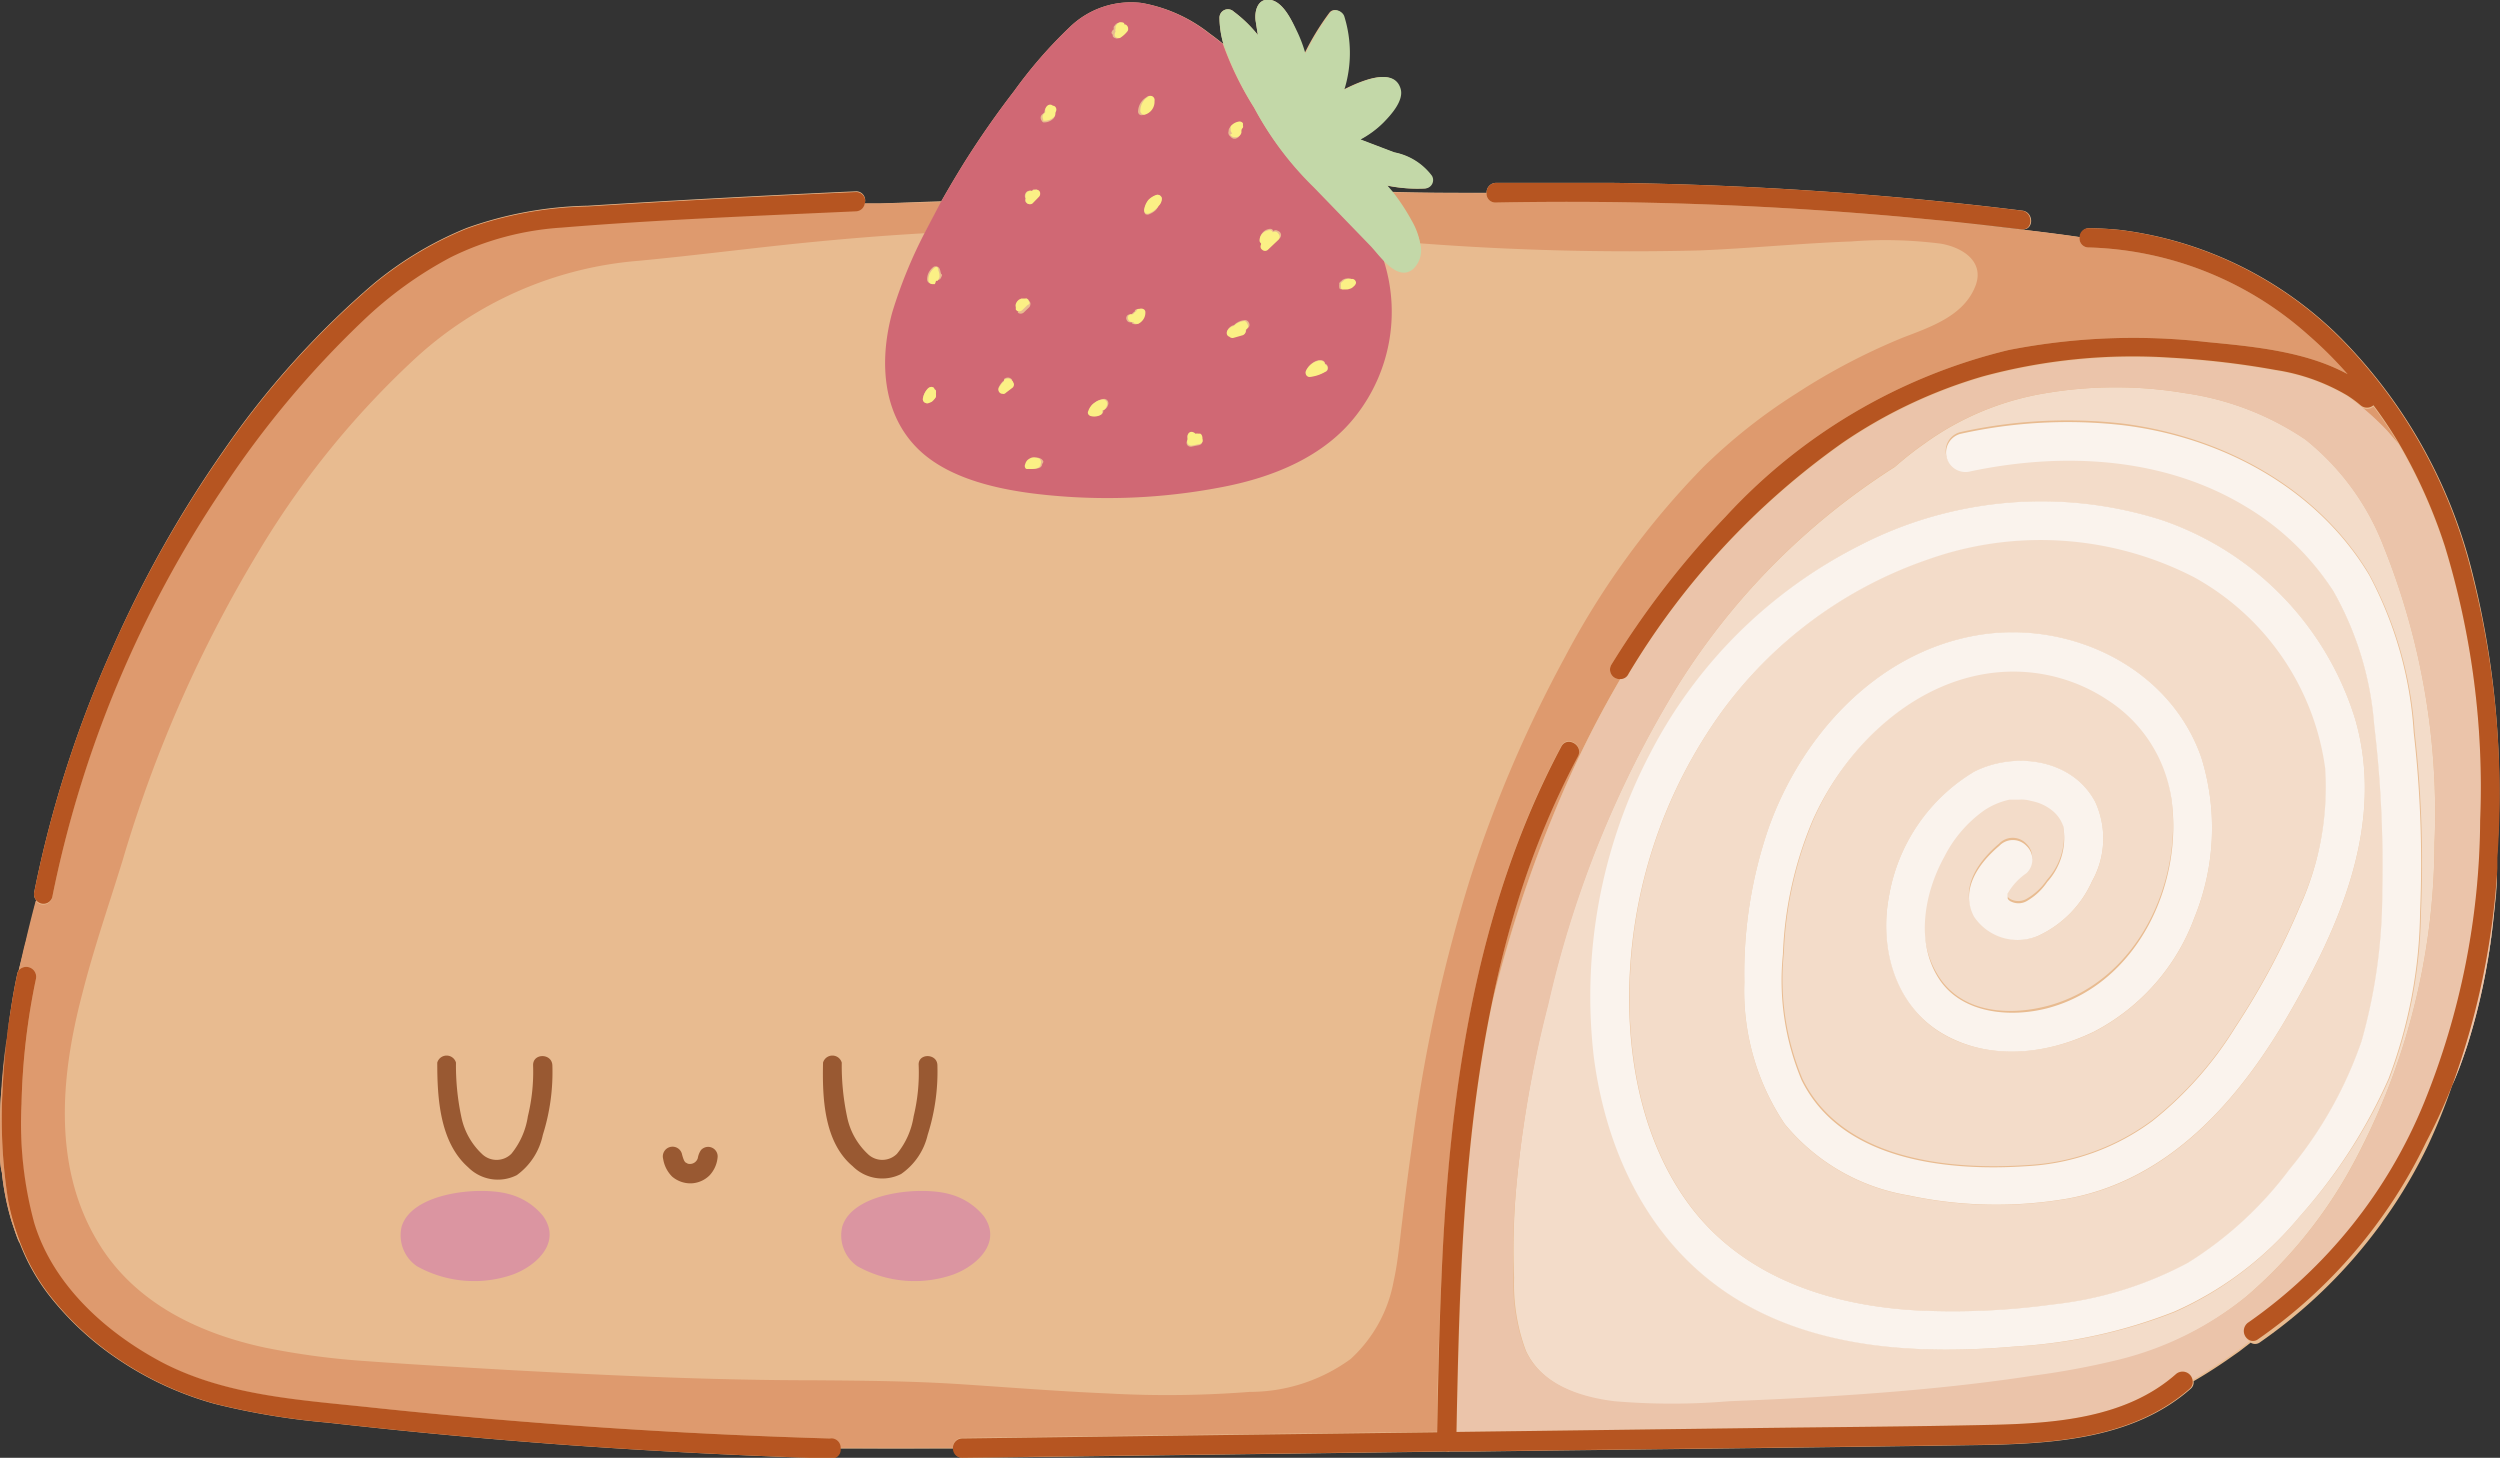 <svg xmlns="http://www.w3.org/2000/svg" viewBox="0 0 133.56 77.88"><rect x="0" y="0" width="133.56" height="77.88" fill="#333333" stroke="none"/><defs><style>.cls-1{fill:#e8bb90}.cls-2{fill:#de9a6e}.cls-4{fill:#ebc4aa}.cls-5{fill:#d06874}.cls-6{fill:#fbf085}.cls-8{fill:#995932}.cls-9{fill:#db95a1}.cls-11{fill:#b65521}</style></defs><g id="Capa_2" data-name="Capa 2"><g id="Capa_3" data-name="Capa 3"><path d="M132.05 30.46a27.1 27.1 0 0 0-7-12.41 20.24 20.24 0 0 0-11.73-5.76c-.56-.06-1.12-.09-1.69-.1a.48.48 0 0 0-.49.48c-1.76-.26-3.54-.45-5.28-.66l-1.61-.18c1.26.13 2.52.27 3.77.42.66.08.65-.95 0-1a199.22 199.22 0 0 0-21.88-1.48h-6.22a.51.51 0 0 0-.5.53c-1.69 0-3.37 0-5.06-.05l-.29-.34a8 8 0 0 0 2 .16.45.45 0 0 0 .38-.68 3.27 3.27 0 0 0-2-1.25l-1.81-.69a5.25 5.25 0 0 0 1.21-.89c.41-.42 1.13-1.2.92-1.84-.33-1.05-1.8-.54-3 .07a6.6 6.6 0 0 0 0-3.91c-.09-.29-.54-.48-.75-.2a13.67 13.67 0 0 0-1.33 2.18 7.4 7.4 0 0 0-.41-1.11C69.07 1.21 68.6.14 67.9 0s-.89.58-.82 1.11l.12.76A7 7 0 0 0 65.91.62a.45.45 0 0 0-.76.32 5.17 5.17 0 0 0 .21 1.41c-.24-.19-.48-.38-.72-.55A8.14 8.14 0 0 0 61 .16a4.7 4.7 0 0 0-3.87 1.31 24.32 24.32 0 0 0-2.94 3.38q-1.41 1.83-2.64 3.78c-.43.69-.85 1.4-1.26 2.12l-3.29.12h-.81a.48.48 0 0 0-.47-.65q-7.15.32-14.32.77a20.29 20.29 0 0 0-6.47 1.19 19 19 0 0 0-5 3 46.3 46.3 0 0 0-8 8.91A61.72 61.72 0 0 0 6 34.65a60.81 60.81 0 0 0-4.17 13 .5.5 0 0 0 .11.45q-.28 1.08-.54 2.16c-.06.22-.11.43-.16.65l-.24.93a.47.47 0 0 0-.07.16c-.16.72-.28 1.45-.39 2.18a1.55 1.55 0 0 1 0 .21c-.12.73-.22 1.45-.3 2.18-.06.48-.1 1-.13 1.45C0 58.78 0 59.51 0 60.24v1.2c0 .4 0 .8.1 1.2a14 14 0 0 0 .52 2.61c.09.27.18.55.28.82s.11.26.17.39a10.84 10.84 0 0 0 1.51 2.69 16 16 0 0 0 3.89 3.58 17.49 17.49 0 0 0 5 2.27 38.55 38.55 0 0 0 6 1q6.27.71 12.58 1.18 7.16.52 14.33.74a.47.47 0 0 0 .49-.53h6.09a.49.49 0 0 0 .5.5l25.75-.34a.49.49 0 0 0 .24 0h1.28c9-.12 18.1-.21 27.15-.35 3.87-.07 8.12-.34 11.15-3a.45.45 0 0 0 .16-.41c.59-.34 1.17-.71 1.74-1.1l.7-.49.61-.47a.43.43 0 0 0 .47 0 27.11 27.11 0 0 0 9-10.53A31.53 31.53 0 0 0 131 58c.14-.31.26-.61.38-.92s.31-.85.45-1.28a33.3 33.3 0 0 0 1.06-4.41c.15-.89.27-1.79.36-2.69.06-.58.11-1.16.14-1.74v-1.18a47.59 47.59 0 0 0-1.34-15.32Z" class="cls-1"/><path d="M44.82 77.35h6.09c-2.03.02-4.06.02-6.09 0ZM0 60.24a33.64 33.64 0 0 1 .5-5.82 33.64 33.64 0 0 0-.5 5.82ZM1.91 48.12q-.28 1.08-.54 2.16.25-1.08.54-2.16ZM119.58 72.13l.61-.47ZM75.51 14.34c-.54.47-1.12.06-1.6-.44a9 9 0 0 1-1.45 8.31c-1.69 2.2-4.41 3.3-7.06 3.82a32.27 32.27 0 0 1-8.38.51c-2.66-.18-6.08-.62-8.05-2.6s-2-4.82-1.3-7.26a25.24 25.24 0 0 1 1.74-4.26c-2.47.14-4.93.35-7.39.61-2.62.28-5.24.61-7.87.86A20 20 0 0 0 22 19.27a46.78 46.78 0 0 0-8.1 10A70.3 70.3 0 0 0 6.54 46c-.73 2.36-1.54 4.7-2.18 7.09-1.15 4.46-1.57 9.44 1 13.5 2 3.07 5.32 4.65 8.79 5.39a40.74 40.74 0 0 0 5.51.73c2.58.19 5.15.33 7.73.48 5.39.29 10.79.5 16.19.54 2.6 0 5.19 0 7.8.21s5.2.38 7.8.49a57.28 57.28 0 0 0 7.64-.08 9.14 9.14 0 0 0 5.39-1.76 7.44 7.44 0 0 0 2.29-4.13c.24-1.08.33-2.2.47-3.3.16-1.33.33-2.65.52-4a83 83 0 0 1 3.14-14.35 69 69 0 0 1 5-11.67A43.55 43.55 0 0 1 91.06 25 30 30 0 0 1 96 21a33.94 33.94 0 0 1 5.63-3c1.45-.56 3.22-1.14 3.86-2.7.56-1.36-.61-2.11-1.81-2.32a23.32 23.32 0 0 0-4.8-.12c-2.71.1-5.42.37-8.13.48A148.24 148.24 0 0 1 75.87 13a1.38 1.38 0 0 1-.36 1.34ZM27.37 68.1a6.27 6.27 0 0 1-5.09-.45 2 2 0 0 1-.82-2.13c.56-1.81 4.15-2.16 5.72-1.73A3.49 3.49 0 0 1 29 65c1.05 1.41-.42 2.67-1.63 3.1ZM29 60.63a3.54 3.54 0 0 1-1.42 2.09A2.24 2.24 0 0 1 25 62.3c-1.52-1.34-1.61-3.71-1.65-5.59a.52.52 0 0 1 1 0 13.18 13.18 0 0 0 .28 2.87 3.74 3.74 0 0 0 1.1 2 1.12 1.12 0 0 0 1.58 0 4.13 4.13 0 0 0 .88-2 10 10 0 0 0 .28-2.72c0-.67 1-.66 1 0a11.1 11.1 0 0 1-.47 3.77Zm8.9 2.16a1.47 1.47 0 0 1-1 .43 1.51 1.51 0 0 1-1-.36 1.7 1.7 0 0 1-.48-.94.51.51 0 1 1 1-.28 2 2 0 0 0 .1.32.42.42 0 0 0 .09.14l.13.07a.44.44 0 0 0 .53-.3 1.08 1.08 0 0 1 .17-.43.53.53 0 0 1 .37-.17.51.51 0 0 1 .51.52 1.62 1.62 0 0 1-.42 1Zm7-6.08a13.18 13.18 0 0 0 .28 2.87 3.74 3.74 0 0 0 1.1 2 1.11 1.11 0 0 0 1.57 0 4.15 4.15 0 0 0 .89-2 9.94 9.94 0 0 0 .26-2.66c0-.67 1-.66 1 0a11.11 11.11 0 0 1-.52 3.71 3.5 3.5 0 0 1-1.42 2.09 2.23 2.23 0 0 1-2.59-.42C44 61 43.93 58.59 43.9 56.71a.52.52 0 0 1 1.03 0Zm6 11.39a6.27 6.27 0 0 1-5.09-.45 2 2 0 0 1-.81-2.13c.56-1.81 4.14-2.16 5.71-1.73A3.52 3.52 0 0 1 52.55 65c1.04 1.41-.44 2.67-1.65 3.1ZM132.89 51.43a33.3 33.3 0 0 1-1.06 4.41 33.3 33.3 0 0 0 1.06-4.41c.15-.89.27-1.79.36-2.69.06-.58.11-1.16.14-1.74 0 .58-.08 1.16-.14 1.74-.09.9-.25 1.8-.36 2.69ZM.94 66.07c.05.13.11.26.17.39-.06-.13-.11-.26-.17-.39ZM1.21 50.93l-.21.91ZM117.14 73.72ZM131 58Z" class="cls-1"/><path d="M.43 64.1a28 28 0 0 1-.29-5.93 37.4 37.4 0 0 1 .4-4 1.55 1.55 0 0 1 0 .21A33.64 33.64 0 0 0 0 60.24v1.2c0 .4 0 .8.1 1.2a14 14 0 0 0 .52 2.61c.09.27.18.55.28.82s.11.26.17.39a12.76 12.76 0 0 1-.64-2.36ZM127.52 23l.62.72a23.12 23.12 0 0 0-1.34-2 .53.53 0 0 1-.69 0 6.05 6.05 0 0 0-.72-.53 14.34 14.34 0 0 1 2.13 1.81ZM1.92 52.3a36 36 0 0 0-.77 6.7 20.19 20.19 0 0 0 .64 6.34c1 3.36 3.85 5.91 6.9 7.48 3.47 1.78 7.46 2 11.27 2.39q12.15 1.28 24.37 1.64a.5.5 0 0 1 .49.5h6.09a.5.5 0 0 1 .5-.53l15.09-.2 10.28-.13c0-2.75.11-5.51.23-8.25.43-9.73 1.76-19.67 6.4-28.38.31-.59 1.2-.07.89.52a44.41 44.41 0 0 0-3.09 7.36 57.19 57.19 0 0 0-1.52 5.89 69.53 69.53 0 0 1 3.43-10.43 56.41 56.41 0 0 1 3.44-6.92.51.51 0 0 1-.48-.76 47.24 47.24 0 0 1 6.1-7.91 30.14 30.14 0 0 1 15.13-8.91 34.58 34.58 0 0 1 10.55-.43c2.5.24 5.3.49 7.56 1.72a22 22 0 0 0-2.11-2.1 18.38 18.38 0 0 0-11.72-4.67.48.48 0 0 1-.49-.55c-1.76-.26-3.54-.45-5.28-.66l-1.61-.18-2.41-.23a199.74 199.74 0 0 0-21.88-.78.47.47 0 0 1-.5-.5c-1.69 0-3.37 0-5.06-.05a11.12 11.12 0 0 1 1 1.52 3.75 3.75 0 0 1 .51 1.21 148.24 148.24 0 0 0 14.9.38c2.71-.11 5.42-.38 8.13-.48a23.32 23.32 0 0 1 4.8.12c1.2.21 2.37 1 1.81 2.32-.64 1.56-2.41 2.14-3.86 2.7A33.94 33.94 0 0 0 96 21a30 30 0 0 0-5 3.95 43.55 43.55 0 0 0-7.42 10.2 69 69 0 0 0-5 11.67 83 83 0 0 0-3.14 14.35c-.19 1.32-.36 2.64-.52 4-.14 1.1-.23 2.22-.47 3.3a7.44 7.44 0 0 1-2.29 4.13 9.14 9.14 0 0 1-5.39 1.76 57.28 57.28 0 0 1-7.64.08c-2.6-.11-5.2-.32-7.8-.49s-5.2-.19-7.8-.21c-5.4 0-10.8-.25-16.19-.54-2.58-.15-5.15-.29-7.73-.48a40.74 40.74 0 0 1-5.43-.72c-3.47-.74-6.83-2.32-8.79-5.39-2.6-4.06-2.18-9-1-13.5C5 50.7 5.81 48.36 6.54 46a70.3 70.3 0 0 1 7.37-16.69 46.78 46.78 0 0 1 8.1-10 20 20 0 0 1 12.14-5.38c2.63-.25 5.25-.58 7.87-.86 2.46-.26 4.92-.47 7.39-.61.29-.56.59-1.12.91-1.67l-3.32.08h-.81a.49.49 0 0 1-.47.38c-5.24.24-10.49.44-15.72.87a15.56 15.56 0 0 0-5.94 1.58 20.92 20.92 0 0 0-4.64 3.35 51.52 51.52 0 0 0-7.53 9 60.48 60.48 0 0 0-9.1 21.89.49.49 0 0 1-.88.18q-.28 1.08-.54 2.16c-.06.22-.11.43-.16.65l-.21.91a.53.53 0 0 1 .92.46Z" class="cls-2"/><path d="M125.53 62.51a36.23 36.23 0 0 0 4.53-17.44 38.15 38.15 0 0 0-2.72-15.89 13.53 13.53 0 0 0-4.18-5.71 15.36 15.36 0 0 0-6.45-2.47 22.35 22.35 0 0 0-7.39 0 15.27 15.27 0 0 0-6.46 2.67 18 18 0 0 0-1.63 1.28 37.27 37.27 0 0 0-11.6 11.68 56.58 56.58 0 0 0-6.95 17.08A61.73 61.73 0 0 0 81 63.48a38.35 38.35 0 0 0-.11 4.79 10.22 10.22 0 0 0 .63 3.89c.85 1.85 2.91 2.52 4.78 2.75a36.55 36.55 0 0 0 6.1 0c3.61-.14 7.21-.34 10.8-.69 1.84-.18 3.66-.4 5.48-.68a42.44 42.44 0 0 0 4.63-.87 17.59 17.59 0 0 0 6.69-3.4 24.89 24.89 0 0 0 5.53-6.76Zm-17.77 9.42c-5.11.45-10.72.15-15.18-2.67s-6.75-7.75-7.4-12.85a28 28 0 0 1 3-16.13 25.59 25.59 0 0 1 11.09-11.09 21.18 21.18 0 0 1 16.21-1.4 16.32 16.32 0 0 1 10.34 10.63c1.62 5.59-.83 11.11-3.61 15.88-2.63 4.52-6.33 8.76-11.73 9.74a22.46 22.46 0 0 1-8.53-.17 10.85 10.85 0 0 1-6.6-3.81 12.76 12.76 0 0 1-2.16-7.58 23.9 23.9 0 0 1 1.29-8.22c1.76-4.95 5.76-9.38 11.13-10.31 4.91-.85 10.31 1.67 12 6.55a12.67 12.67 0 0 1-.37 8.52 11.27 11.27 0 0 1-5.36 6.1c-2.48 1.21-5.64 1.55-8.1.11s-3.38-4.55-2.87-7.3a9.65 9.65 0 0 1 4.55-6.69c2.16-1.1 5.26-.7 6.48 1.62a4.67 4.67 0 0 1-.18 4.24 5.83 5.83 0 0 1-2.88 2.9 2.81 2.81 0 0 1-3.43-1.15c-.77-1.45.27-2.87 1.35-3.78a1 1 0 0 1 1.45 0 1 1 0 0 1 0 1.46 3.3 3.3 0 0 0-1 1.08v.28a.39.39 0 0 0 .19.16.89.89 0 0 0 .86-.05 3.27 3.27 0 0 0 1.06-1 3.5 3.5 0 0 0 .85-3 1.83 1.83 0 0 0-.61-.84 2.52 2.52 0 0 0-1.1-.49 1.79 1.79 0 0 0-.63-.07h-.52a3.93 3.93 0 0 0-1.38.59 6.82 6.82 0 0 0-2.1 2.45c-1.12 2-1.59 4.54-.28 6.55s3.93 2.08 5.94 1.51c4.67-1.33 7.12-6.59 6.46-11.18a7.57 7.57 0 0 0-3.28-5.24 9.11 9.11 0 0 0-5.71-1.44c-4.54.31-8.27 3.82-10.08 7.86a20.18 20.18 0 0 0-1.62 7.22 13.78 13.78 0 0 0 1 6.73c2.13 4.31 7.79 4.88 12.06 4.59a12.31 12.31 0 0 0 6.64-2.41 19.32 19.32 0 0 0 4.43-5 39.9 39.9 0 0 0 3.46-6.48 15.48 15.48 0 0 0 1.36-7.35 13.78 13.78 0 0 0-7-10.2 17.92 17.92 0 0 0-14.25-.94A22.8 22.8 0 0 0 92 38a26.18 26.18 0 0 0-4.92 14.21c-.19 4.33.69 9 3.41 12.46 2.9 3.68 7.47 5.11 12 5.35a39.17 39.17 0 0 0 7.18-.32 19.82 19.82 0 0 0 7.24-2.23 19.9 19.9 0 0 0 5.43-5 21.86 21.86 0 0 0 3.84-6.83 29.23 29.23 0 0 0 1.11-8.11 62.68 62.68 0 0 0-.43-8.77 17.13 17.13 0 0 0-2.18-7.16A14.16 14.16 0 0 0 120 27c-4.38-2.67-9.79-3-14.74-1.91a1 1 0 1 1-.55-2 26.29 26.29 0 0 1 8.71-.46c5.27.68 10.34 3.38 13.13 8a20.56 20.56 0 0 1 2.45 8.48 61.43 61.43 0 0 1 .34 9.59 26 26 0 0 1-1.68 8.9 28.08 28.08 0 0 1-4.81 7.4 18.23 18.23 0 0 1-6.65 5.09 27.4 27.4 0 0 1-8.44 1.84Z" style="fill:#f3dcc9"/><path d="M131 58c.14-.31.26-.61.38-.92s.31-.85.45-1.28a33.3 33.3 0 0 0 1.06-4.41c.15-.89.27-1.79.36-2.69.06-.58.11-1.16.14-1.74v-.6A41.28 41.28 0 0 1 131 58ZM120.14 70.73A26.55 26.55 0 0 0 129.51 59a40.68 40.68 0 0 0 3-15.1 44 44 0 0 0-1.89-14.66 28.11 28.11 0 0 0-2.47-5.51l-.62-.72a14.34 14.34 0 0 0-2.13-1.86 10.7 10.7 0 0 0-3.84-1.36 45 45 0 0 0-5.54-.65 30.61 30.61 0 0 0-10.09 1 26.33 26.33 0 0 0-7.48 3.54A40.66 40.66 0 0 0 87 36a.47.47 0 0 1-.41.24 56.41 56.41 0 0 0-3.44 6.92 69.53 69.53 0 0 0-3.43 10.46C78.15 61.14 78 68.87 77.81 76.5l15.44-.2c4.39-.06 8.79-.08 13.18-.18 3.39-.08 7.17-.36 9.83-2.72a.54.54 0 0 1 .88.32c.59-.34 1.17-.71 1.74-1.1l.7-.49.61-.47a.55.55 0 0 1-.05-.93Zm-6.87 1.89a42.44 42.44 0 0 1-4.63.87c-1.82.28-3.64.5-5.48.68-3.59.35-7.19.55-10.8.69a36.55 36.55 0 0 1-6.1 0c-1.87-.23-3.93-.9-4.78-2.75a10.22 10.22 0 0 1-.63-3.89 38.35 38.35 0 0 1 .15-4.74 61.73 61.73 0 0 1 1.72-9.82 56.58 56.58 0 0 1 6.95-17.08 37.27 37.27 0 0 1 11.6-11.68 18 18 0 0 1 1.63-1.28 15.27 15.27 0 0 1 6.42-2.62 22.35 22.35 0 0 1 7.39 0 15.36 15.36 0 0 1 6.45 2.49 13.53 13.53 0 0 1 4.18 5.71 38.15 38.15 0 0 1 2.72 15.89 36.23 36.23 0 0 1-4.53 17.44 24.89 24.89 0 0 1-5.53 6.74 17.59 17.59 0 0 1-6.73 3.35Z" class="cls-4"/><path d="M61.31 5.21ZM49.41 12.42a25.24 25.24 0 0 0-1.74 4.26C47 19.12 47.07 22 49 23.94s5.39 2.42 8.05 2.6A32.27 32.27 0 0 0 65.4 26c2.65-.52 5.37-1.62 7.06-3.82a9 9 0 0 0 1.45-8.31c-.29-.3-.54-.63-.73-.82l-3-3.1A17.21 17.21 0 0 1 67 5.75a17 17 0 0 1-1.67-3.4c-.24-.19-.48-.38-.72-.55A8.14 8.14 0 0 0 61 .16a4.7 4.7 0 0 0-3.87 1.31 24.32 24.32 0 0 0-2.94 3.38q-1.41 1.83-2.64 3.78c-.43.69-.85 1.4-1.26 2.12-.29.55-.59 1.11-.88 1.67ZM50 21.2a.58.58 0 0 1-.11.15.49.49 0 0 1-.13.12l-.17.07a.25.25 0 0 1-.22-.06.21.21 0 0 1-.06-.21 1 1 0 0 1 .28-.53.33.33 0 0 1 .16-.07.24.24 0 0 1 .16.07v.05a.18.18 0 0 1 .09.08v.05a.21.21 0 0 1 0 .08.84.84 0 0 1 0 .2Zm.32-6.55a.19.19 0 0 1 0 .08.85.85 0 0 1-.1.19L50 15a.47.47 0 0 1-.13.15h-.12a.22.22 0 0 1-.22-.22.82.82 0 0 1 .09-.38.91.91 0 0 1 .11-.16.94.94 0 0 1 .1-.1.27.27 0 0 1 .1-.06h.09a.23.23 0 0 1 .17.11.76.76 0 0 1 .06.2s.03.09.03.11Zm3.79 6-.38.29a.14.14 0 0 1-.08.05.11.11 0 0 1-.08 0 .22.22 0 0 1-.2-.33 1.38 1.38 0 0 1 .17-.25.81.81 0 0 1 .1-.09.25.25 0 0 1 0-.07.32.32 0 0 1 .2-.08.27.27 0 0 1 .23.12.11.11 0 0 1 0 .05.21.21 0 0 1 .05.13.25.25 0 0 1-.05.21Zm.3-4-.09-.07v-.05a.29.29 0 0 1 0-.09.25.25 0 0 1 0-.17.43.43 0 0 1 .09-.16.73.73 0 0 1 .09-.08l.11-.05h.22a.09.09 0 0 1 .08 0 .23.23 0 0 1 .08.11.19.19 0 0 1 .06.16.27.27 0 0 1-.06.16l-.28.27a.25.25 0 0 1-.34.02Zm1.27 8.12a.24.24 0 0 1-.16.23 1.17 1.17 0 0 1-.49.05.27.27 0 0 1-.12 0 .12.12 0 0 1-.06-.06.21.21 0 0 1 0-.19.48.48 0 0 1 .12-.22.71.71 0 0 1 .22-.13.44.44 0 0 1 .2 0 .42.42 0 0 1 .24.07.26.26 0 0 1 .11.14.22.22 0 0 1-.1.16ZM59 21.89h-.07a.21.21 0 0 1-.09.25.7.7 0 0 1-.51.06.21.21 0 0 1-.14-.1.17.17 0 0 1 0-.17.85.85 0 0 1 .13-.25.73.73 0 0 1 .2-.19.88.88 0 0 1 .47-.18.23.23 0 0 1 .22.28.45.45 0 0 1-.21.3Zm2-4.82a.68.68 0 0 1-.28.25.35.35 0 0 1-.11 0 .24.24 0 0 1-.14-.05.1.1 0 0 1 0-.05.57.57 0 0 1-.13 0 .2.2 0 0 1-.14-.11.21.21 0 0 1 .08-.3h.16a.81.81 0 0 1 .19-.18s0 0 0-.05a.19.19 0 0 1 .16-.06.27.27 0 0 1 .16.06.19.19 0 0 1 .06.16.62.62 0 0 1-.01.33Zm3.21 6.43a.25.25 0 0 1 0 .17.22.22 0 0 1-.14.11l-.4.08a.24.24 0 0 1-.24-.08.23.23 0 0 1 0-.25v-.08c0-.03 0 0 0 0a.43.43 0 0 1 0-.16.22.22 0 0 1 .11-.14.2.2 0 0 1 .17 0 .23.23 0 0 1 .12.08.58.58 0 0 1 .19 0 .2.2 0 0 1 .08 0 .22.22 0 0 1 .09.12.48.48 0 0 1 0 .12v.05a.08.08 0 0 1 .02-.02Zm2.45-6-.09.08a.25.25 0 0 1-.16.28l-.49.14a.23.23 0 0 1-.22-.06.21.21 0 0 1-.11-.08.23.23 0 0 1 0-.24.54.54 0 0 1 .35-.26.34.34 0 0 1 .06-.06.9.9 0 0 1 .51-.2.22.22 0 0 1 .21.14.21.21 0 0 1-.06.29Zm4.16 2.33a2.09 2.09 0 0 1-.84.28.21.21 0 0 1-.19-.11.24.24 0 0 1 0-.23 1 1 0 0 1 .33-.38.87.87 0 0 1 .34-.15h.12a.26.26 0 0 1 .16.07.26.26 0 0 1 .06.13.14.14 0 0 1 .11.09.22.22 0 0 1-.09.33Zm1.51-4.66a.35.35 0 0 1-.11.13.45.45 0 0 1-.14.1l-.16.05h-.23a.1.1 0 0 1-.07 0 .13.13 0 0 1-.07-.06v-.06a.2.2 0 0 1 0-.11.3.3 0 0 1 0-.1.32.32 0 0 1 .1-.1l.06-.06a.69.69 0 0 1 .15-.07.54.54 0 0 1 .22 0s0 0 .08 0a.21.21 0 0 1 .1.14.15.15 0 0 1 .07.17Zm-4-2.43-.57.54a.22.22 0 0 1-.29 0 .21.21 0 0 1-.07-.28s0 0 0-.07a.19.19 0 0 1-.08-.17.53.53 0 0 1 .15-.35.54.54 0 0 1 .3-.17.25.25 0 0 1 .17 0 .22.22 0 0 1 .09.1.21.21 0 0 1 .25 0 .23.23 0 0 1 .02.43Zm-2.64-5.91a.27.27 0 0 1 .07-.08.69.69 0 0 1 .34-.17.22.22 0 0 1 .24.08.18.18 0 0 1 0 .1.22.22 0 0 1 0 .14l-.08.1a.24.24 0 0 1 0 .09.25.25 0 0 1 0 .08.29.29 0 0 1-.09.15.51.51 0 0 1-.16.09h-.11a.35.35 0 0 1-.18-.13.24.24 0 0 1-.08-.28.24.24 0 0 1 .05-.17Zm-3.62 3.75a.54.54 0 0 1-.17.38.76.76 0 0 1-.15.26 1 1 0 0 1-.34.22.22.22 0 0 1-.22 0 .26.26 0 0 1-.06-.22 1.09 1.09 0 0 1 .22-.49 1.07 1.07 0 0 1 .44-.31.23.23 0 0 1 .28.16Zm-.92-5.32.14-.1a.21.21 0 0 1 .24 0 .23.23 0 0 1 .09.23s0 0 0 .05a.71.71 0 0 1-.54.69.19.19 0 0 1-.19 0 .2.2 0 0 1-.09-.17.92.92 0 0 1 .35-.7ZM59.5 1.57v-.05a.36.36 0 0 1 0-.09l.07-.09a.3.3 0 0 1 .14-.11.45.45 0 0 1 .11 0 .24.24 0 0 1 .14.05s0 0 0 .06a.18.18 0 0 1 .14.06.24.24 0 0 1 .07.16v.05a.24.24 0 0 1-.06.11 1.59 1.59 0 0 1-.36.32.18.18 0 0 1-.16 0 .22.22 0 0 1-.14-.1.26.26 0 0 1 0-.08.23.23 0 0 1-.07-.1.25.25 0 0 1 .12-.19ZM55.69 6.1l.11-.1a.33.33 0 0 1 .1-.25.24.24 0 0 1 .16-.07.22.22 0 0 1 .15.06.16.16 0 0 1 .13.06.22.22 0 0 1 0 .29.29.29 0 0 1 0 .09.2.2 0 0 1-.07.16.7.7 0 0 1-.46.2H55.74a.22.22 0 0 1-.1-.11.24.24 0 0 1 .05-.33Zm-.89 4.2a.23.23 0 0 1 .14-.1.21.21 0 0 1 .17 0l.08-.07h.09a.21.21 0 0 1 .1 0 .31.31 0 0 1 .1.05.2.2 0 0 1 .06.16.23.23 0 0 1-.06.16l-.35.36a.24.24 0 0 1-.27 0 .34.34 0 0 1-.08-.09.25.25 0 0 1 0-.17.31.31 0 0 1 .02-.3Z" class="cls-5"/><path d="M70.79 19.47a.26.26 0 0 0-.06-.13.26.26 0 0 0-.16-.07h-.12a.87.87 0 0 0-.34.15 1 1 0 0 0-.33.38.24.24 0 0 0 0 .23.21.21 0 0 0 .19.11 2.09 2.09 0 0 0 .84-.28.22.22 0 0 0 .08-.3.14.14 0 0 0-.1-.09ZM68 12.41a.22.22 0 0 0-.09-.1.25.25 0 0 0-.17 0 .54.54 0 0 0-.3.17.53.53 0 0 0-.15.35.19.19 0 0 0 .08.17s0 0 0 .07a.21.21 0 0 0 .07.28.22.22 0 0 0 .29 0l.57-.54a.23.23 0 0 0 0-.32.21.21 0 0 0-.3-.08ZM66.49 17.15a.9.9 0 0 0-.51.2.34.34 0 0 0-.06.06.54.54 0 0 0-.35.26.23.23 0 0 0 0 .24.21.21 0 0 0 .11.08.23.23 0 0 0 .22.06l.49-.14a.25.25 0 0 0 .16-.28l.09-.08a.21.21 0 0 0 0-.24.22.22 0 0 0-.15-.16ZM64.22 23.29a.22.22 0 0 0-.09-.12.2.2 0 0 0-.08 0 .58.58 0 0 0-.19 0 .23.23 0 0 0-.12-.08.2.2 0 0 0-.17 0 .22.22 0 0 0-.11.14.43.43 0 0 0 0 .16v.08a.23.23 0 0 0 0 .25.24.24 0 0 0 .24.08l.4-.08a.22.22 0 0 0 .14-.11.25.25 0 0 0 0-.17v-.05a.48.48 0 0 0-.02-.1ZM60.88 16.5a.19.19 0 0 0-.16.06s0 0 0 .05a.81.81 0 0 0-.19.18h-.16a.21.21 0 0 0-.08.3.2.2 0 0 0 .14.11.57.57 0 0 0 .13 0 .1.1 0 0 0 0 .05.24.24 0 0 0 .14.05.35.35 0 0 0 .11 0 .68.68 0 0 0 .28-.25.62.62 0 0 0 .1-.35.19.19 0 0 0-.06-.16.27.27 0 0 0-.25-.04ZM61.35 10.68a1.09 1.09 0 0 0-.22.49.26.26 0 0 0 .06.22.22.22 0 0 0 .22 0 1 1 0 0 0 .34-.22.76.76 0 0 0 .15-.17.54.54 0 0 0 .17-.38.23.23 0 0 0-.28-.21 1.07 1.07 0 0 0-.44.27ZM61.14 6.13a.71.71 0 0 0 .54-.69s0 0 0-.05a.23.23 0 0 0-.09-.23.21.21 0 0 0-.24 0l-.14.1a.92.92 0 0 0-.29.66.2.2 0 0 0 .09.17.19.19 0 0 0 .13.04Zm.13-.91ZM55.74 6.45h.11a.7.7 0 0 0 .46-.2.2.2 0 0 0 .07-.16.29.29 0 0 0 0-.09.22.22 0 0 0 0-.29.16.16 0 0 0-.13-.06.22.22 0 0 0-.15-.06.24.24 0 0 0-.16.07.33.33 0 0 0-.1.25V6l-.11.12a.24.24 0 0 0 0 .24.22.22 0 0 0 .01.09ZM54.81 10.61a.25.25 0 0 0 0 .17.34.34 0 0 0 .08.09.24.24 0 0 0 .27 0l.35-.36a.23.23 0 0 0 .06-.16.2.2 0 0 0-.06-.16.31.31 0 0 0-.1-.05.21.21 0 0 0-.1 0h-.09l-.08.07a.21.21 0 0 0-.17 0 .23.23 0 0 0-.14.1.31.31 0 0 0-.02.3ZM58.94 21.34a.88.88 0 0 0-.47.18.73.73 0 0 0-.2.19.85.85 0 0 0-.13.25.17.17 0 0 0 0 .17.21.21 0 0 0 .14.1.7.7 0 0 0 .51-.06.21.21 0 0 0 .09-.25s.05 0 .07 0a.45.45 0 0 0 .19-.27.23.23 0 0 0-.2-.31ZM55 16.22a.19.19 0 0 0-.06-.16.23.23 0 0 0-.08-.11.09.09 0 0 0-.08 0h-.22l-.11.05a.73.73 0 0 0-.09.08.43.43 0 0 0-.09.16.25.25 0 0 0 0 .17.29.29 0 0 0 0 .09v.05l.09.07a.25.25 0 0 0 .25-.05l.28-.27a.27.27 0 0 0 .11-.08ZM50.06 14.26H50a.27.27 0 0 0-.1.06.94.94 0 0 0-.1.1.91.91 0 0 0-.11.16.82.82 0 0 0-.09.38.22.22 0 0 0 .22.22h.12A.47.47 0 0 0 50 15h.09a.85.85 0 0 0 .1-.19.19.19 0 0 0 0-.08v-.08a.76.76 0 0 0-.06-.2.23.23 0 0 0-.07-.19ZM54.07 20.34a.27.27 0 0 0-.23-.12.32.32 0 0 0-.2.08.25.25 0 0 0 0 .07.81.81 0 0 0-.1.09 1.38 1.38 0 0 0-.17.25.22.22 0 0 0 .2.33.11.11 0 0 0 .08 0 .14.14 0 0 0 .08-.05l.38-.29a.25.25 0 0 0 .06-.16.21.21 0 0 0-.05-.13.11.11 0 0 0-.05-.07ZM55.55 24.52a.42.42 0 0 0-.24-.07.44.44 0 0 0-.2 0 .71.71 0 0 0-.22.13.48.48 0 0 0-.12.22.21.21 0 0 0 0 .19.12.12 0 0 0 .06.06.27.27 0 0 0 .12 0 1.17 1.17 0 0 0 .49-.05.24.24 0 0 0 .16-.23.22.22 0 0 0 0-.16.26.26 0 0 0-.05-.09ZM50 20.87a.18.18 0 0 0-.09-.08v-.05a.24.24 0 0 0-.16-.07.33.33 0 0 0-.16.07 1 1 0 0 0-.28.53.21.21 0 0 0 .06.21.25.25 0 0 0 .22.06l.17-.07a.49.49 0 0 0 .13-.12.58.58 0 0 0 .11-.15.84.84 0 0 0 0-.2.21.21 0 0 0 0-.11ZM65.72 7.2a.35.35 0 0 0 .18.13h.17a.51.51 0 0 0 .16-.09.29.29 0 0 0 .09-.15.25.25 0 0 0 0-.08.24.24 0 0 0 0-.09l.08-.1a.22.22 0 0 0 0-.14.18.18 0 0 0 0-.1.22.22 0 0 0-.24-.08.69.69 0 0 0-.34.17.27.27 0 0 0-.07.08.24.24 0 0 0 0 .13.24.24 0 0 0 .08.24ZM72.25 14.9h-.08a.54.54 0 0 0-.22 0 .69.69 0 0 0-.15.07l-.06.06a.32.32 0 0 0-.1.1.3.3 0 0 0 0 .1.2.2 0 0 0 0 .11v.06a.13.13 0 0 0 .07.06.1.1 0 0 0 .07 0h.23l.16-.05a.45.45 0 0 0 .14-.1.35.35 0 0 0 .11-.13.15.15 0 0 0 0-.16.21.21 0 0 0-.17-.12ZM59.55 1.84a.26.26 0 0 0 0 .08.22.22 0 0 0 .14.1.18.18 0 0 0 .16 0 1.59 1.59 0 0 0 .36-.32.24.24 0 0 0 .06-.11v-.07a.24.24 0 0 0-.07-.16.18.18 0 0 0-.14-.06s0-.05 0-.06a.24.24 0 0 0-.14-.05.45.45 0 0 0-.11 0 .3.3 0 0 0-.14.11l-.07.09a.36.36 0 0 0 0 .09v.05a.25.25 0 0 0 0 .17.23.23 0 0 0-.05.14Z" class="cls-6"/><path d="m70.18 10 3 3.1c.19.19.44.52.73.82.48.5 1.06.91 1.6.44a1.38 1.38 0 0 0 .36-1.36 3.75 3.75 0 0 0-.46-1.23 11.12 11.12 0 0 0-1-1.52l-.29-.34a8 8 0 0 0 2 .16.45.45 0 0 0 .38-.68 3.27 3.27 0 0 0-2-1.25l-1.81-.69a5.25 5.25 0 0 0 1.21-.89c.41-.42 1.13-1.2.92-1.84-.33-1.05-1.8-.54-3 .07a6.6 6.6 0 0 0 0-3.91c-.09-.29-.54-.48-.75-.2a13.67 13.67 0 0 0-1.33 2.18 7.4 7.4 0 0 0-.41-1.11C69.07 1.21 68.6.14 67.9 0s-.89.58-.82 1.11l.12.76A7 7 0 0 0 65.91.62a.45.45 0 0 0-.76.32 5.17 5.17 0 0 0 .21 1.41A17 17 0 0 0 67 5.75 17.21 17.21 0 0 0 70.18 10Z" style="fill:#c3d8a8"/><path d="M28.48 56.92a10 10 0 0 1-.28 2.72 4.13 4.13 0 0 1-.88 2 1.12 1.12 0 0 1-1.58 0 3.74 3.74 0 0 1-1.1-2 13.18 13.18 0 0 1-.28-2.87.52.52 0 0 0-1 0c0 1.88.13 4.25 1.65 5.59a2.24 2.24 0 0 0 2.6.42A3.54 3.54 0 0 0 29 60.63a11.1 11.1 0 0 0 .51-3.71c-.02-.66-1.05-.67-1.03 0ZM45.55 62.3a2.23 2.23 0 0 0 2.59.42 3.5 3.5 0 0 0 1.42-2.09 11.11 11.11 0 0 0 .52-3.71c0-.66-1.06-.67-1 0a9.94 9.94 0 0 1-.27 2.72 4.15 4.15 0 0 1-.89 2 1.11 1.11 0 0 1-1.57 0 3.74 3.74 0 0 1-1.1-2 13.18 13.18 0 0 1-.28-2.87.52.52 0 0 0-1 0c-.04 1.82.03 4.23 1.58 5.53ZM37.82 61.27a.53.53 0 0 0-.37.17 1.08 1.08 0 0 0-.17.43.44.44 0 0 1-.53.3l-.13-.07a.42.42 0 0 1-.09-.14 2 2 0 0 1-.1-.32.51.51 0 1 0-1 .28 1.7 1.7 0 0 0 .48.94 1.51 1.51 0 0 0 1 .36 1.47 1.47 0 0 0 1-.43 1.62 1.62 0 0 0 .43-1 .51.51 0 0 0-.52-.52Z" class="cls-8"/><path d="M27.18 63.79c-1.57-.43-5.16-.08-5.72 1.73a2 2 0 0 0 .82 2.13 6.27 6.27 0 0 0 5.09.45c1.21-.43 2.68-1.69 1.64-3.14a3.49 3.49 0 0 0-1.83-1.17ZM50.71 63.79c-1.57-.43-5.15-.08-5.71 1.73a2 2 0 0 0 .81 2.13 6.27 6.27 0 0 0 5.09.45c1.21-.43 2.69-1.69 1.65-3.14a3.52 3.52 0 0 0-1.84-1.17Z" class="cls-9"/><path d="M122.85 65a28.08 28.08 0 0 0 4.76-7.38 26 26 0 0 0 1.68-8.9 61.43 61.43 0 0 0-.34-9.59 20.56 20.56 0 0 0-2.38-8.41c-2.79-4.65-7.86-7.35-13.13-8a26.29 26.29 0 0 0-8.71.46 1 1 0 1 0 .55 2c5-1.05 10.36-.76 14.74 1.91a14.16 14.16 0 0 1 4.64 4.5 17.13 17.13 0 0 1 2.18 7.16 62.68 62.68 0 0 1 .43 8.77 29.23 29.23 0 0 1-1.11 8.11 21.86 21.86 0 0 1-3.84 6.83 19.9 19.9 0 0 1-5.43 5 19.82 19.82 0 0 1-7.24 2.23 39.17 39.17 0 0 1-7.18.32c-4.52-.24-9.09-1.67-12-5.35-2.72-3.46-3.6-8.13-3.41-12.46A26.18 26.18 0 0 1 92 38a22.8 22.8 0 0 1 11-8.11 17.92 17.92 0 0 1 14.22.95 13.78 13.78 0 0 1 7 10.2 15.48 15.48 0 0 1-1.34 7.37 39.9 39.9 0 0 1-3.46 6.48 19.32 19.32 0 0 1-4.43 5 12.31 12.31 0 0 1-6.68 2.41c-4.27.29-9.93-.28-12.06-4.59a13.78 13.78 0 0 1-1-6.73 20.18 20.18 0 0 1 1.62-7.22c1.81-4 5.54-7.55 10.08-7.86a9.11 9.11 0 0 1 5.74 1.56 7.57 7.57 0 0 1 3.31 5.18c.66 4.59-1.79 9.85-6.46 11.18-2 .57-4.69.39-5.94-1.51s-.84-4.53.28-6.55a6.82 6.82 0 0 1 2.1-2.45 3.93 3.93 0 0 1 1.38-.59h.52a1.79 1.79 0 0 1 .63.07 2.52 2.52 0 0 1 1.1.49 1.83 1.83 0 0 1 .61.84 3.5 3.5 0 0 1-.85 3 3.27 3.27 0 0 1-1.06 1 .89.89 0 0 1-.86.05.39.39 0 0 1-.19-.16s0-.1 0-.06v-.22a3.3 3.3 0 0 1 1-1.08 1 1 0 0 0 0-1.46 1 1 0 0 0-1.45 0c-1.08.91-2.12 2.33-1.35 3.78a2.81 2.81 0 0 0 3.42 1.03 5.83 5.83 0 0 0 2.88-2.91 4.67 4.67 0 0 0 .18-4.24c-1.22-2.32-4.32-2.72-6.48-1.62a9.65 9.65 0 0 0-4.55 6.69c-.51 2.75.34 5.82 2.87 7.3s5.62 1.1 8.1-.11a11.27 11.27 0 0 0 5.36-6.1 12.67 12.67 0 0 0 .37-8.52c-1.69-4.88-7.09-7.4-12-6.55-5.37.93-9.37 5.36-11.13 10.31a23.9 23.9 0 0 0-1.29 8.22 12.76 12.76 0 0 0 2.16 7.58 10.85 10.85 0 0 0 6.6 3.81 22.46 22.46 0 0 0 8.53.17c5.4-1 9.1-5.22 11.73-9.74 2.78-4.77 5.23-10.29 3.61-15.88a16.32 16.32 0 0 0-10.34-10.63 21.18 21.18 0 0 0-16.21 1.4 25.59 25.59 0 0 0-11.13 11.1 28 28 0 0 0-3 16.13c.65 5.1 2.94 10 7.4 12.85s10.07 3.12 15.18 2.67a27.4 27.4 0 0 0 8.44-1.86 18.23 18.23 0 0 0 6.69-5.07Z" style="fill:#faf3ed"/><path d="M2.79 47.94A60.48 60.48 0 0 1 11.9 26.1a51.52 51.52 0 0 1 7.53-9 20.92 20.92 0 0 1 4.64-3.35A15.56 15.56 0 0 1 30 12.16c5.23-.43 10.48-.63 15.72-.87a.49.49 0 0 0 .47-.38.48.48 0 0 0-.47-.65q-7.15.32-14.32.77a20.29 20.29 0 0 0-6.47 1.19 19 19 0 0 0-5 3 46.3 46.3 0 0 0-8 8.91A61.72 61.72 0 0 0 6 34.65a60.81 60.81 0 0 0-4.17 13 .5.5 0 0 0 .11.45.49.49 0 0 0 .85-.16ZM44.33 76.85Q32.12 76.49 20 75.21c-3.81-.41-7.8-.61-11.27-2.39-3-1.57-5.88-4.12-6.9-7.48A20.19 20.19 0 0 1 1.15 59a36 36 0 0 1 .77-6.7.53.53 0 0 0-.92-.46.47.47 0 0 0-.07.16c-.16.72-.28 1.45-.39 2.18a37.4 37.4 0 0 0-.4 4 28 28 0 0 0 .29 5.92 12.76 12.76 0 0 0 .68 2.36 10.84 10.84 0 0 0 1.51 2.69 16 16 0 0 0 3.89 3.58 17.49 17.49 0 0 0 5 2.27 38.55 38.55 0 0 0 6 1q6.27.71 12.58 1.18 7.16.52 14.33.74a.47.47 0 0 0 .49-.53.5.5 0 0 0-.58-.54ZM116.26 73.4c-2.66 2.36-6.44 2.64-9.83 2.72-4.39.1-8.79.12-13.18.18l-15.44.2c.15-7.63.34-15.36 1.88-22.84a57.19 57.19 0 0 1 1.52-5.89 44.41 44.41 0 0 1 3.09-7.36c.31-.59-.58-1.11-.89-.52-4.64 8.71-6 18.65-6.4 28.38-.12 2.74-.18 5.5-.23 8.25l-10.28.13-15.09.2a.5.5 0 0 0-.5.53.49.49 0 0 0 .5.5l25.75-.34a.49.49 0 0 0 .24 0h1.28c9-.12 18.1-.21 27.15-.35 3.87-.07 8.12-.34 11.15-3a.45.45 0 0 0 .16-.41.54.54 0 0 0-.88-.38ZM133.42 46.4v-.58a47.59 47.59 0 0 0-1.41-15.36 27.1 27.1 0 0 0-7-12.41 20.24 20.24 0 0 0-11.73-5.76c-.56-.06-1.12-.09-1.69-.1a.48.48 0 0 0-.49.48.48.48 0 0 0 .49.55 18.38 18.38 0 0 1 11.72 4.67 22 22 0 0 1 2.11 2.1c-2.26-1.23-5.06-1.48-7.56-1.72a34.58 34.58 0 0 0-10.55.43 30.14 30.14 0 0 0-15.13 8.91 47.24 47.24 0 0 0-6.1 7.91.51.51 0 0 0 .48.76A.47.47 0 0 0 87 36a40.66 40.66 0 0 1 11.44-12.35 26.33 26.33 0 0 1 7.48-3.54 30.61 30.61 0 0 1 10.09-1 45 45 0 0 1 5.54.65 10.7 10.7 0 0 1 3.84 1.36 6.05 6.05 0 0 1 .72.53.53.53 0 0 0 .69 0 23.12 23.12 0 0 1 1.34 2 28.11 28.11 0 0 1 2.47 5.51 44 44 0 0 1 1.89 14.66 40.68 40.68 0 0 1-3 15.1 26.55 26.55 0 0 1-9.37 11.72.55.55 0 0 0 0 .93.43.43 0 0 0 .47 0 27.11 27.11 0 0 0 9-10.53A31.53 31.53 0 0 0 131 58a41.28 41.28 0 0 0 2.42-11.6ZM79.92 10.82a199.74 199.74 0 0 1 21.88.78l2.41.23c1.26.13 2.52.27 3.77.42.66.08.65-.95 0-1a199.22 199.22 0 0 0-21.84-1.48h-6.22a.51.51 0 0 0-.5.53.47.47 0 0 0 .5.52Z" class="cls-11"/></g></g></svg>
